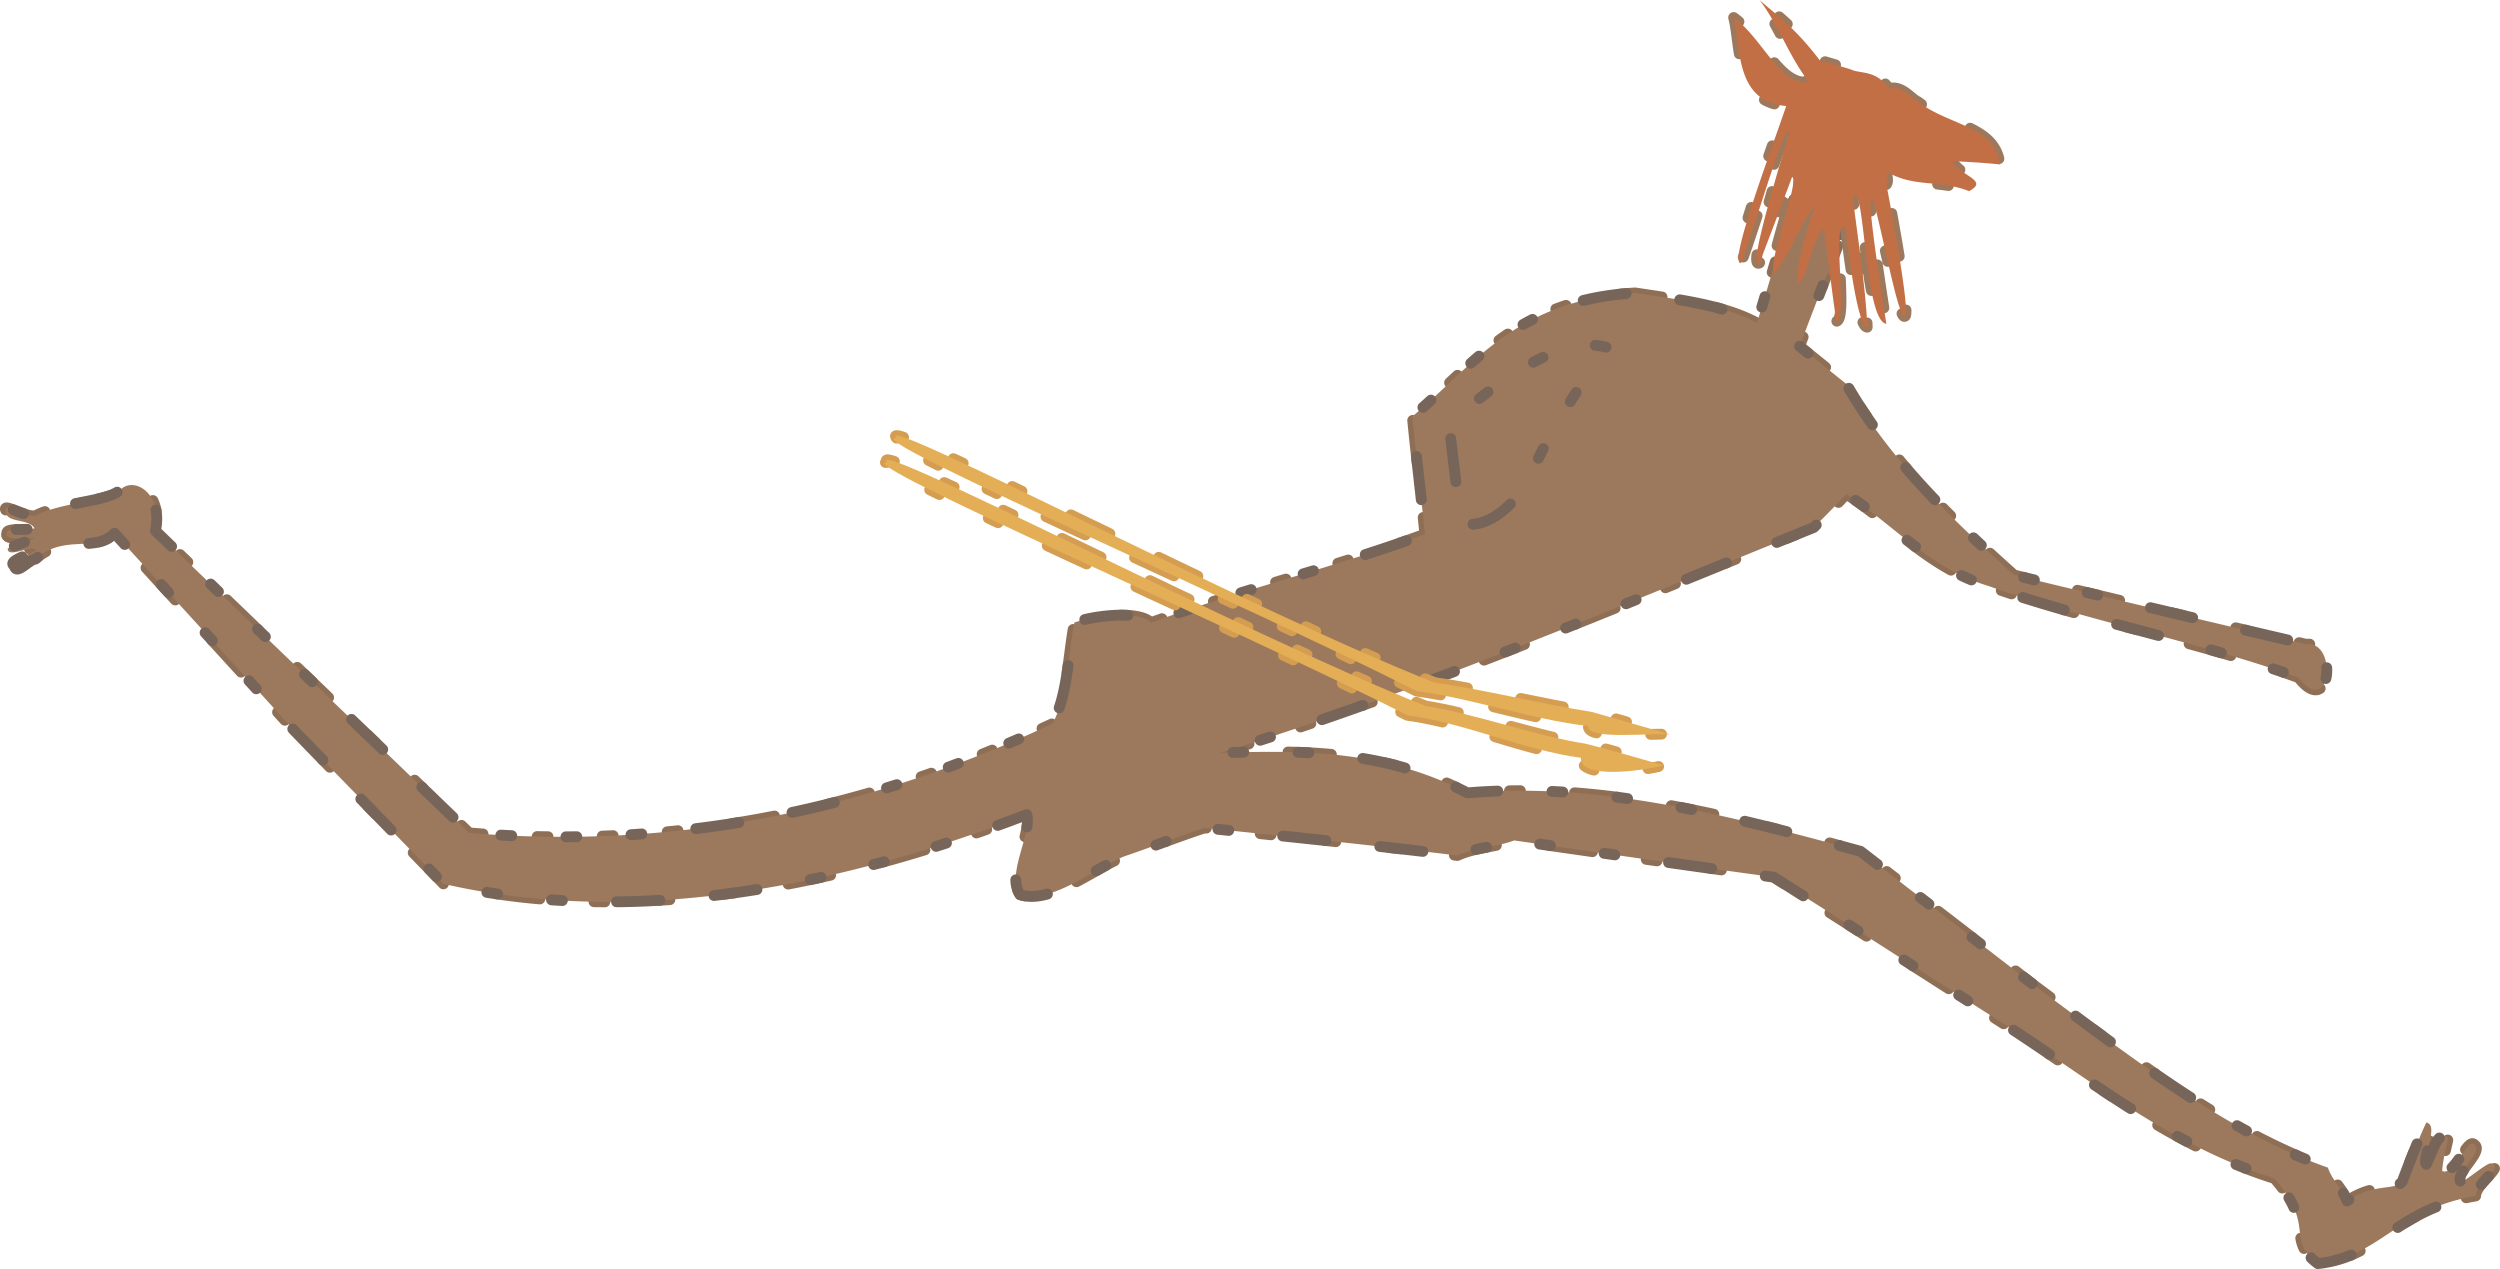 <svg xmlns="http://www.w3.org/2000/svg" width="287.57" height="145.968" viewBox="0 0 215.677 109.476"><path d="M230.03 438.297c-9-8.712-18.072-17.352-27.072-26.064.648-3.096-1.656-4.608-2.88-3.672-1.08 1.224-4.968 1.08-7.488 2.376-.864.144-2.952-1.224-2.52-.432-.144 1.08 2.016.648 2.448 1.512-.792.216-2.448-.072-2.376.432-.288.648 1.656.36 2.448.432-.648.216-1.8.648-2.376.864-.072.936 2.088-.36 2.448.144-.36.36-2.592.936-1.872 1.368.144.864 1.296-.576 1.8-.576 2.52-2.232 5.112-.504 6.84-2.232 5.04 5.544 10.44 11.448 15.48 16.992 4.32 4.464 8.64 8.856 12.888 13.248 13.104 3.024 29.736 1.944 50.328-5.976.432 1.8-1.8 5.112-.576 6.912 2.664.864 6.336-2.232 9-3.312 2.16-.72 4.68-1.728 6.912-2.448 7.704.792 13.968 1.44 21.816 2.376 1.584-.72 3.384-.72 4.896-1.296 7.056 1.008 14.472 2.088 22.392 3.168 6.264 3.96 12.528 7.992 18.864 12.024 8.208 5.184 14.976 11.016 24.336 13.968 3.6 4.104.936 5.256 3.744 7.344 5.4-.576 6.768-4.68 13.608-5.832.072-1.152 2.52-2.52 1.368-2.808-.36-.144-2.232 1.584-2.664 1.584-.432-.864 2.088-2.664 1.152-3.24-.576-.504-1.728 2.808-2.736 2.304.072-1.224.504-2.52.504-2.88-.864-.36-.936.216-1.872 2.304-.432-.432 1.152-3.384 0-3.6-.36.72-1.08 2.448-2.088 5.112-.72.792-2.376.072-4.752 1.656-.432-1.152-1.224-1.656-1.656-2.88-8.64-3.024-16.56-9.216-25.2-15.624l-15.12-11.664c-11.88-3.24-22.608-5.976-33.912-5.04-7.2-3.744-14.328-3.672-21.312-3.456 16.92-5.184 34.056-12.528 51.192-19.44.936-.936 1.872-1.872 2.808-2.88 4.104 2.664 7.2 6.408 12.24 7.92 8.496 3.024 18.288 4.824 26.784 7.92 2.808 3.6 3.384-3.24.648-2.88a3191.471 3191.471 0 0 1-25.2-5.976c-5.472-4.896-10.728-9.936-14.472-16.488-1.368-1.08-2.664-2.16-4.032-3.24 1.296-3.456 2.664-6.912 3.96-10.44a58.045 58.045 0 0 1-3.744-4.608c-1.296 4.32-2.592 8.712-3.888 13.032-2.952-1.584-6.768-2.016-10.512-2.592-10.296.576-14.04 6.336-19.224 10.656.288 3.096.792 7.128 1.08 10.152-7.848 2.88-15.696 4.752-23.616 7.632-1.224-1.152-5.328-.504-6.624 0-.576 3.096-.576 6.192-1.872 8.712-16.416 7.704-33.12 10.872-50.328 9.432zm98.064-41.904c-3.456-.936-8.136 1.872-13.536 6.624.288 2.664.72 5.904 1.008 8.568 2.16.504 4.032-1.152 5.616-3.168 1.728-4.32 4.32-8.136 6.912-12.024z" style="fill:none;stroke:#8e6f55;stroke-width:.936;stroke-linecap:round;stroke-linejoin:round;stroke-miterlimit:10.433;stroke-dasharray:.936,4.68,.936,4.68,.936,4.68,3.744,4.68,3.744,4.68" transform="translate(-189.546 -366.44)"/><path d="M230.03 438.297c-9-8.712-18.072-17.352-27.072-26.064.648-3.096-1.656-4.608-2.88-3.672-1.08 1.224-4.968 1.08-7.488 2.376-.864.144-2.952-1.224-2.52-.432-.144 1.08 2.016.648 2.448 1.512-.792.216-2.448-.072-2.376.432-.288.648 1.656.36 2.448.432-.648.216-1.8.648-2.376.864-.072.936 2.088-.36 2.448.144-.36.36-2.592.936-1.872 1.368.144.864 1.296-.576 1.8-.576 2.52-2.232 5.112-.504 6.84-2.232 5.04 5.544 10.44 11.448 15.48 16.992 4.32 4.464 8.64 8.856 12.888 13.248 13.104 3.024 29.736 1.944 50.328-5.976.432 1.8-1.8 5.112-.576 6.912 2.664.864 6.336-2.232 9-3.312 2.16-.72 4.68-1.728 6.912-2.448 7.704.792 13.968 1.44 21.816 2.376 1.584-.72 3.384-.72 4.896-1.296 7.056 1.008 14.472 2.088 22.392 3.168 6.264 3.96 12.528 7.992 18.864 12.024 8.208 5.184 14.976 11.016 24.336 13.968 3.6 4.104.936 5.256 3.744 7.344 5.4-.576 6.768-4.68 13.608-5.832.072-1.152 2.52-2.52 1.368-2.808-.36-.144-2.232 1.584-2.664 1.584-.432-.864 2.088-2.664 1.152-3.24-.576-.504-1.728 2.808-2.736 2.304.072-1.224.504-2.52.504-2.88-.864-.36-.936.216-1.872 2.304-.432-.432 1.152-3.384 0-3.6-.36.72-1.08 2.448-2.088 5.112-.72.792-2.376.072-4.752 1.656-.432-1.152-1.224-1.656-1.656-2.88-8.64-3.024-16.56-9.216-25.2-15.624l-15.12-11.664c-11.88-3.24-22.608-5.976-33.912-5.04-7.2-3.744-14.328-3.672-21.312-3.456 16.92-5.184 34.056-12.528 51.192-19.44.936-.936 1.872-1.872 2.808-2.88 4.104 2.664 7.2 6.408 12.24 7.92 8.496 3.024 18.288 4.824 26.784 7.92 2.808 3.6 3.384-3.24.648-2.88a3191.471 3191.471 0 0 1-25.2-5.976c-5.472-4.896-10.728-9.936-14.472-16.488-1.368-1.08-2.664-2.16-4.032-3.24 1.296-3.456 2.664-6.912 3.96-10.44a58.045 58.045 0 0 1-3.744-4.608c-1.296 4.32-2.592 8.712-3.888 13.032-2.952-1.584-6.768-2.016-10.512-2.592-10.296.576-14.04 6.336-19.224 10.656.288 3.096.792 7.128 1.08 10.152-7.848 2.88-15.696 4.752-23.616 7.632-1.224-1.152-5.328-.504-6.624 0-.576 3.096-.576 6.192-1.872 8.712-16.416 7.704-33.12 10.872-50.328 9.432zm98.064-41.904c-3.456-.936-8.136 1.872-13.536 6.624.288 2.664.72 5.904 1.008 8.568 2.16.504 4.032-1.152 5.616-3.168 1.728-4.32 4.32-8.136 6.912-12.024z" style="fill:#9c795c" transform="translate(-189.546 -366.44)"/><path d="M345.014 381.273c-1.296 4.32-2.592 8.712-3.888 13.032-2.952-1.584-6.768-2.016-10.512-2.592-10.296.576-14.04 6.336-19.224 10.656.288 3.096.792 7.128 1.08 10.152-7.848 2.88-15.696 4.752-23.616 7.632-1.224-1.152-5.328-.504-6.624 0-.576 3.096-.576 6.192-1.872 8.712-16.416 7.704-33.12 10.872-50.328 9.432-9-8.712-18.072-17.352-27.072-26.064.648-3.096-1.656-4.608-2.88-3.672-1.08 1.224-4.968 1.08-7.488 2.376-.864.144-2.952-1.224-2.52-.432-.144 1.08 2.016.648 2.448 1.512-.792.216-2.448-.072-2.376.432-.288.648 1.656.36 2.448.432-.648.216-1.8.648-2.376.864-.072.936 2.088-.36 2.448.144-.36.36-2.592.936-1.872 1.368.144.864 1.296-.576 1.8-.576 2.52-2.232 5.112-.504 6.84-2.232 5.04 5.544 10.44 11.448 15.48 16.992 4.32 4.464 8.64 8.856 12.888 13.248 13.104 3.024 29.736 1.944 50.328-5.976.432 1.8-1.8 5.112-.576 6.912 2.664.864 6.336-2.232 9-3.312 2.16-.72 4.68-1.728 6.912-2.448 7.704.792 13.968 1.44 21.816 2.376 1.584-.72 3.384-.72 4.896-1.296 7.056 1.008 14.472 2.088 22.392 3.168 6.264 3.96 12.528 7.992 18.864 12.024 8.208 5.184 14.976 11.016 24.336 13.968 3.6 4.104.936 5.256 3.744 7.344 5.4-.576 6.768-4.68 13.608-5.832.072-1.152 2.52-2.52 1.368-2.808-.36-.144-2.232 1.584-2.664 1.584-.432-.864 2.088-2.664 1.152-3.24-.576-.504-1.728 2.808-2.736 2.304.072-1.224.504-2.52.504-2.88-.864-.36-.936.216-1.872 2.304-.432-.432 1.152-3.384 0-3.6-.36.72-1.08 2.448-2.088 5.112-.72.792-2.376.072-4.752 1.656-.432-1.152-1.224-1.656-1.656-2.88-8.64-3.024-16.56-9.216-25.2-15.624l-15.12-11.664c-11.88-3.24-22.608-5.976-33.912-5.04-7.2-3.744-14.328-3.672-21.312-3.456 16.92-5.184 34.056-12.528 51.192-19.44.936-.936 1.872-1.872 2.808-2.88 4.104 2.664 7.2 6.408 12.24 7.92 8.496 3.024 18.288 4.824 26.784 7.92 2.808 3.6 3.384-3.24.648-2.88a3191.471 3191.471 0 0 1-25.2-5.976c-5.472-4.896-10.728-9.936-14.472-16.488-1.368-1.08-2.664-2.16-4.032-3.24 1.296-3.456 2.664-6.912 3.96-10.44a58.045 58.045 0 0 1-3.744-4.608zm-16.92 15.12c-3.456-.936-8.136 1.872-13.536 6.624.288 2.664.72 5.904 1.008 8.568 2.16.504 4.032-1.152 5.616-3.168 1.728-4.32 4.32-8.136 6.912-12.024z" style="fill:none;stroke:#77655a;stroke-width:.936;stroke-linecap:round;stroke-linejoin:round;stroke-miterlimit:10.433;stroke-dasharray:.936,4.68,.936,4.68,.936,4.68,3.744,4.68,3.744,4.68" transform="translate(-189.546 -366.44)"/><path d="M352.286 382.353c.216-.36 0-.72.072-1.08 2.304 1.368 4.536.648 7.056 1.656 1.8-.936-.792-1.296-1.44-2.592 1.368.072 2.736.144 4.104.288-.36-3.312-4.32-3.312-7.056-5.4-.648-.288-1.368-1.44-2.52-1.152-1.152-1.656-2.448-1.224-3.312-1.656l-2.664-.792c-2.088-2.736-3.456-3.672-5.184-5.184 1.656 2.16 2.52 4.824 4.248 7.056-2.448.432-4.032-3.816-6.48-5.544.648 2.52.072 7.272 4.536 7.632-1.584 4.608-5.04 13.824-3.888 13.536 1.368-3.672 3.96-12.744 4.104-11.088-1.872 6.264-3.384 11.592-2.52 11.088a822.096 822.096 0 0 0 2.808-7.416c.72.288-2.304 7.776-1.512 8.352 1.44-1.872 2.088-4.104 3.528-5.976-.792 2.16-1.872 6.192-1.512 6.768.648 0 1.152-3.456 2.232-4.752.36 2.592.72 5.616 1.08 8.064 1.08-.144-.504-9 .792-8.064.36 2.952 1.08 8.496 1.872 8.568-.072-3.744-1.512-12.024-1.152-11.304.936-1.08.936 10.8 2.808 11.016-.576-3.6-1.656-10.728-1.296-10.656.288-.936 2.232 10.368 2.88 10.008.504 0-.864-7.632-1.584-11.376z" style="fill:none;stroke:#9c795c;stroke-width:.936;stroke-linecap:round;stroke-linejoin:round;stroke-miterlimit:10.433;stroke-dasharray:.936,4.68,.936,4.68,.936,4.68,3.744,4.68,3.744,4.68" transform="translate(-189.546 -366.44)"/><path d="M352.286 382.353c.216-.36 0-.72.072-1.08 2.304 1.368 4.536.648 7.056 1.656 1.8-.936-.792-1.296-1.44-2.592 1.368.072 2.736.144 4.104.288-.36-3.312-4.32-3.312-7.056-5.4-.648-.288-1.368-1.44-2.52-1.152-1.152-1.656-2.448-1.224-3.312-1.656l-2.664-.792c-2.088-2.736-3.456-3.672-5.184-5.184 1.656 2.16 2.52 4.824 4.248 7.056-2.448.432-4.032-3.816-6.48-5.544.648 2.52.072 7.272 4.536 7.632-1.584 4.608-5.04 13.824-3.888 13.536 1.368-3.672 3.96-12.744 4.104-11.088-1.872 6.264-3.384 11.592-2.52 11.088a822.096 822.096 0 0 0 2.808-7.416c.72.288-2.304 7.776-1.512 8.352 1.44-1.872 2.088-4.104 3.528-5.976-.792 2.16-1.872 6.192-1.512 6.768.648 0 1.152-3.456 2.232-4.752.36 2.592.72 5.616 1.08 8.064 1.08-.144-.504-9 .792-8.064.36 2.952 1.08 8.496 1.872 8.568-.072-3.744-1.512-12.024-1.152-11.304.936-1.08.936 10.8 2.808 11.016-.576-3.6-1.656-10.728-1.296-10.656.288-.936 2.232 10.368 2.88 10.008.504 0-.864-7.632-1.584-11.376z" style="fill:#c26f45" transform="translate(-189.546 -366.44)"/><path d="M266.894 404.24c-2.088-2.375 30.816 14.977 46.44 21.097 4.176.576 9.36 1.872 13.536 2.52l6.768 1.944c-1.872-.144-7.2.504-7.056-.72-4.968-.576-9.936-2.376-14.832-3.024-14.904-7.56-48.384-22.032-44.856-21.816z" style="fill:none;stroke:#d49d51;stroke-width:.936;stroke-linecap:round;stroke-linejoin:round;stroke-miterlimit:10.433;stroke-dasharray:.936,4.68,.936,4.68,.936,4.68,3.744,4.68,3.744,4.68" transform="translate(-189.546 -366.44)"/><path d="M266.894 404.24c-2.088-2.375 30.816 14.977 46.44 21.097 4.176.576 9.36 1.872 13.536 2.52l6.768 1.944c-1.872-.144-7.2.504-7.056-.72-4.968-.576-9.936-2.376-14.832-3.024-14.904-7.56-48.384-22.032-44.856-21.816z" style="fill:#e3ae55" transform="translate(-189.546 -366.44)"/><path d="M266.102 406.329c-2.088-2.376 30.888 14.832 46.44 21.024 4.248.648 9.504 2.592 13.752 3.24 2.088.504 4.464 1.224 6.768 1.872-1.872.504-7.272 1.224-7.128-.648-4.896-.648-10.08-3.024-14.976-3.672-14.904-7.56-48.384-22.032-44.856-21.816z" style="fill:none;stroke:#d49d51;stroke-width:.936;stroke-linecap:round;stroke-linejoin:round;stroke-miterlimit:10.433;stroke-dasharray:.936,4.68,.936,4.68,.936,4.68,3.744,4.68,3.744,4.68" transform="translate(-189.546 -366.44)"/><path d="M266.102 406.329c-2.088-2.376 30.888 14.832 46.44 21.024 4.248.648 9.504 2.592 13.752 3.24 2.088.504 4.464 1.224 6.768 1.872-1.872.504-7.272 1.224-7.128-.648-4.896-.648-10.08-3.024-14.976-3.672-14.904-7.56-48.384-22.032-44.856-21.816z" style="fill:#e3ae55" transform="translate(-189.546 -366.44)"/></svg>
